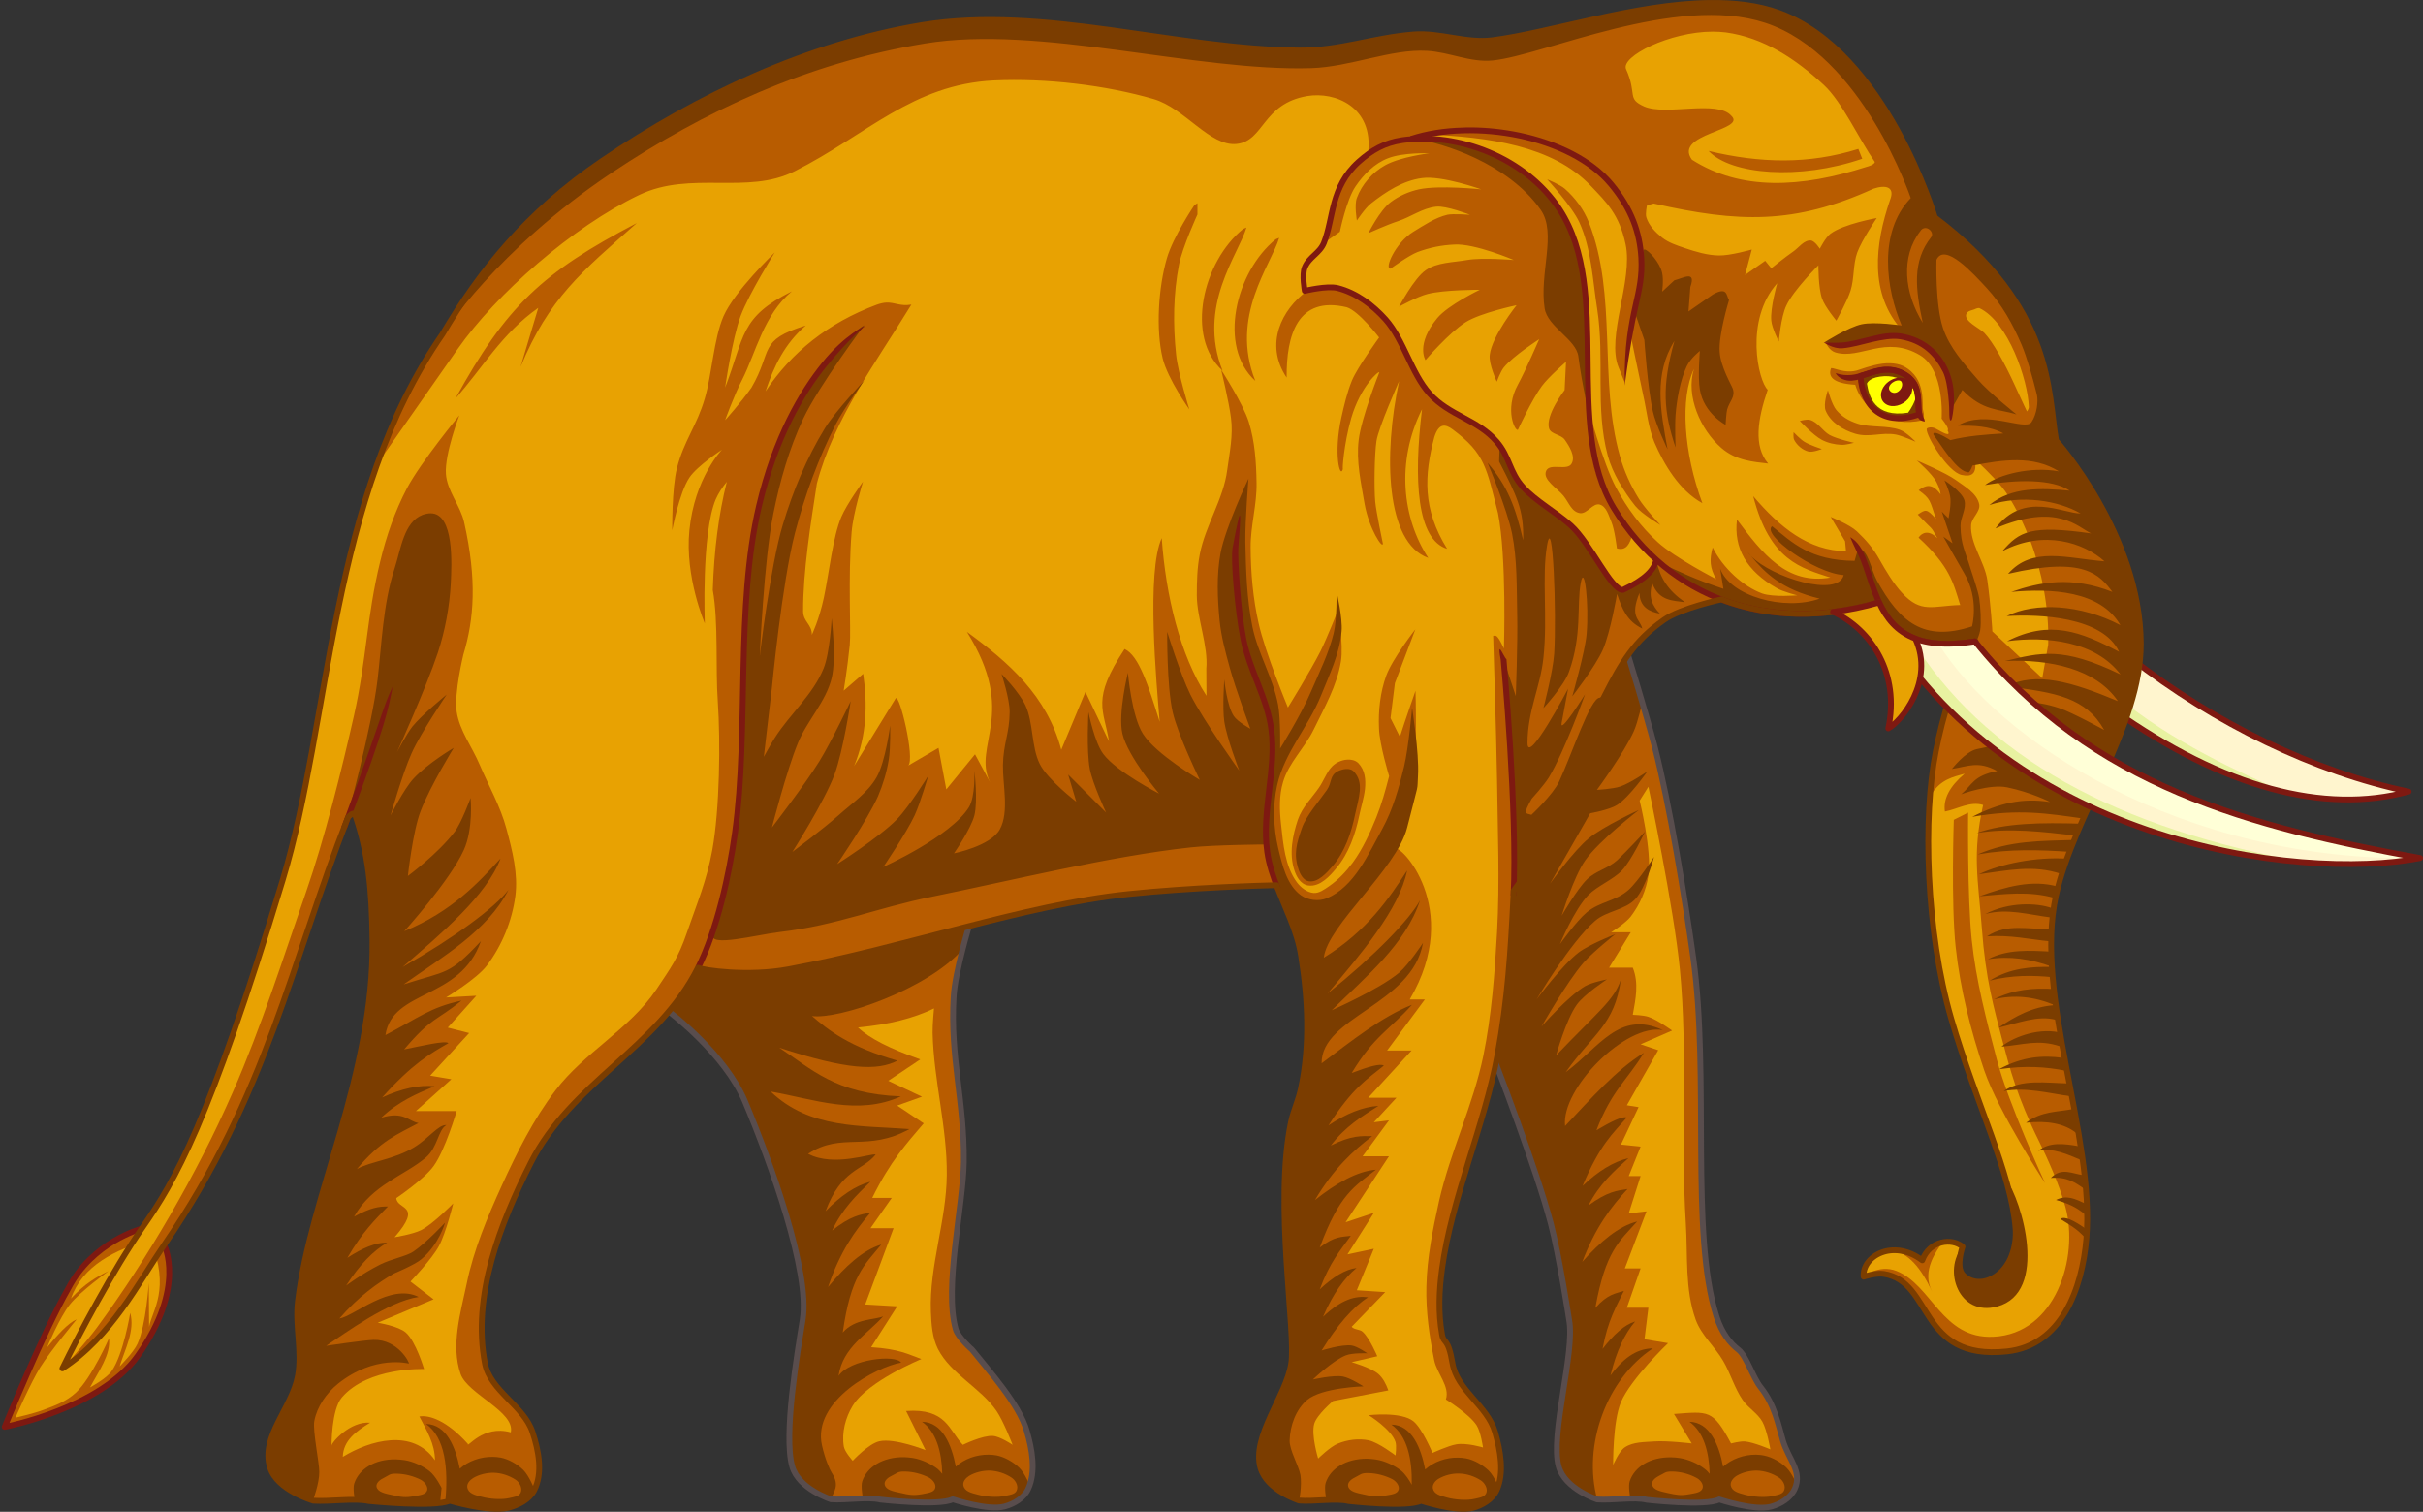 <?xml version="1.0" encoding="UTF-8"?>
<svg width="155.34mm" height="96.921mm" fill-rule="evenodd" stroke-linejoin="round" stroke-width="28.222" preserveAspectRatio="xMidYMid" version="1.2" viewBox="0 0 15534 9692.1" xml:space="preserve" xmlns="http://www.w3.org/2000/svg" xmlns:ooo="http://xml.openoffice.org/svg/export">
 
 <rect x="0" y="0" width="15534" height="9692.1" fill="#333333" stroke="none"/>
 
 <defs class="TextShapeIndex">
  
 </defs>
 <defs class="EmbeddedBulletChars">
  
  
  
  
  
  
  
  
  
  
 </defs>
 
 <g transform="translate(-968.08 -1586.3)"><path d="m5265 8078s352 266 480 571c163 388 419 1094 369 1399-33 207-124 738-67 939 41 145 248 211 248 211 97 7 238-18 317 2 0 0 378 43 464-2 0 0 224 75 333 46 59-16 124-53 151-113 51-111 25-255-10-373-49-170-239-380-350-519 0 0-90-78-105-132-75-264 48-794 52-1069 5-391-89-673-65-1063 9-160 103-467 103-467l89-196-1892 283-273 329z" fill="#e8a202"/><path d="m7082 7975c9-160 103-467 103-467l89-196-1892 283-273 329 156 154s352 266 480 571c163 388 419 1094 369 1399-33 207-124 738-67 939 41 145 248 211 248 211 97 7 238-18 317 2 0 0 378 43 464-2 0 0 224 75 333 46 59-16 124-53 151-113 51-111 25-255-10-373-49-170-239-380-350-519 0 0-90-78-105-132-75-264 48-794 52-1069 4-321-59-570-68-865zm-135 233c7 305 94 605 91 910-2 294-113 583-102 877 3 81 9 167 45 239 83 162 273 248 376 398 45 66 103 217 103 217s-80-54-126-57c-67-5-193 57-193 57-90-94-105-236-364-217l125 251s-198-79-296-57c-69 15-171 125-171 125s-51-56-57-91c-15-88 10-186 57-262 97-158 440-299 440-299-83-30-142-65-322-76l167-262-205-12 182-489h-148l136-194h-125c117-238 223-352 330-478l-170-114 159-57-216-102 205-137c-193-68-328-136-399-205 196-18 358-59 487-122 0 0-10 104-9 157z" fill="#b85c00"/><path d="m7274 7312-89 196s-30-19-45 164c-226 257-791 451-966 428 103 89 239 198 548 286-130 67-323 59-758-83 205 134 357 296 780 312-278 126-557 18-835-31 253 242 578 216 889 241-272 149-431 16-649 158 164 88 409-6 433 5-84 105-219 90-321 363 95-98 190-163 287-189-90 88-180 174-245 313 118-94 180-102 246-115-100 117-196 251-272 477 111-134 224-237 341-272-109 133-195 198-247 564 78-91 206-80 259-104-102 116-258 196-286 382 73-108 369-139 401-85-154 26-572 243-507 531 21 92 50 155 62 174 55 85 12 121-5 171 0 0-207-66-248-211-57-201 34-732 68-939 49-305-207-1011-370-1399-128-305-480-571-480-571l-156-154 273-329zm-395 3389c132 3 190 149 217 288 53-50 133-78 211-77 18 0 35 2 52 5 51 11 106 42 144 79 37 36 70 120 70 120l-29 47-91 63-110 21-115-11-179-44-2 21-104-4-141 5-144-4-159-26s-13-71-3-101c31-94 133-156 267-155 19 1 38 2 56 5 58 9 118 38 160 70 10 9 21 20 30 32-4-145-39-270-130-334zm435 313c-44-1-95 11-133 34-21 13-41 36-37 60 7 39 49 49 92 60 50 14 127 20 178 8 33-8 69-10 75-44 6-27-13-58-36-73-41-27-90-43-139-45zm-544 6c-49-1-48 10-90 30-23 11-45 32-40 54 7 34 53 43 101 53 56 13 83 18 139 8 37-8 77-10 84-40 6-24-15-52-40-66-45-23-100-38-154-39z" fill="#7b3d00"/><path d="m5265 8078s352 266 480 571c163 388 419 1094 369 1399-33 207-124 738-67 939 41 145 248 211 248 211 97 7 238-18 317 2 0 0 378 43 464-2 0 0 224 75 333 46 59-16 124-53 151-113 51-111 25-255-10-373-49-170-239-380-350-519 0 0-90-78-105-132-75-264 48-794 52-1069 5-391-89-673-65-1063 9-160 103-467 103-467l89-196-1892 283-273 329z" fill="none" stroke="#594d4d" stroke-linejoin="miter" stroke-width="37"/><path d="m11405 5784s117 379 172 591c96 374 194 972 247 1354 105 756-21 1765 148 2295 35 111 89 175 142 216 51 40 91 176 142 240 89 112 112 236 143 343 35 118 126 198 75 309-28 60-92 97-151 113-109 29-333-46-333-46-87 45-465 2-465 2-78-20-220 5-317-2 0 0-206-66-247-211-57-201 106-733 67-939 0 0-64-417-118-621-93-352-355-1032-355-1032l-252-575 1007-2230z" fill="#e8a202"/><path d="m11480 6719s79 319 56 478c-13 95-55 188-113 265-33 43-126 101-126 101h126l-139 227h152c40 100 18 201 0 302 0 0 68 2 100 13 56 18 152 88 152 88l-202 88 113 38-201 353 75 12-113 240 126 13-76 189h76l-76 239 114-13-139 366h101l-88 252h138l-25 202 151 25s-239 229-302 378c-53 125-50 403-50 403s37-88 75-113c54-36 125-33 189-38 80-6 240 13 240 13l-114-189c222-16 248-31 366 189 0 0 58-15 88-13 57 5 164 51 164 51s-21-123-51-177-90-87-126-139c-53-77-78-170-126-252-53-91-140-164-176-264-70-195-50-411-63-618-34-541 14-1086-38-1626-38-395-202-1172-202-1172zm139-166c82 367 159 850 205 1176 105 756-21 1765 148 2295 35 111 89 175 142 216 51 40 91 176 142 240 89 112 112 236 143 343 35 118 126 198 75 309-28 60-92 97-151 113-109 29-333-46-333-46-87 45-465 2-465 2-78-20-220 5-317-2 0 0-206-66-247-211-57-201 106-733 67-939 0 0-64-417-118-621-93-352-355-1032-355-1032l-252-575 1007-2230 95 193s117 379 172 591z" fill="#b85c00"/><path d="m11405 5784-95-193-1007 2230 252 575s262 680 355 1032c54 204 118 621 118 621 39 206-124 738-67 939 41 145 247 211 247 211-95-348 60-772 357-969-88 3-173 41-272 174 38-157 92-269 158-346-69 21-138 84-209 176 35-186 87-269 137-372-54 18-102 18-183 109 65-364 153-426 268-554-119 30-236 129-352 259 85-223 186-354 290-467-66 10-129 16-250 105 69-136 163-219 256-303-97 23-195 84-294 178 113-269 195-336 283-438-23-12-98 24-194 81 98-255 193-316 304-496-177 108-340 294-505 469-27-239 388-659 627-615-280-129-406 109-623 270 181-254 311-300 354-595-44 135-143 202-416 488 0 0 64-231 133-326 49-68 193-162 193-162s-97 19-139 43c-110 64-280 259-280 259s162-286 269-409c60-69 204-183 204-183s-166 65-236 118c-107 82-269 301-269 301s217-368 376-505c74-64 192-68 258-140 67-72 119-269 119-269s-103 158-163 211c-82 73-182 74-268 144-68 57-172 204-172 204s92-223 183-316c58-58 159-98 215-157 63-67 147-248 147-248s-123 132-179 184c-59 53-137 67-194 123-64 63-161 232-161 232s77-250 151-355c90-129 344-323 344-323s-228 104-323 183c-98 81-247 290-247 290l258-452s121-21 172-53c81-52 194-215 194-215s-110 75-172 96c-49 17-151 22-151 22s177-241 237-377c27-61 54-187 54-187-47-156-92-302-92-302z" fill="#7b3d00"/><path d="m11799 10701c131 3 190 149 216 288 54-49 134-78 212-77 17 1 35 2 52 6 51 10 106 42 143 78s71 120 71 120l-29 47-91 63-110 21-115-10-179-45-2 22-104-5-141 5-144-4-159-25s-13-72-3-102c31-94 132-156 266-154 19 0 38 2 57 5 57 9 117 37 159 70 11 8 21 19 31 31-4-144-39-269-130-334zm435 313c-44-1-95 11-133 34-21 13-41 37-37 61 7 38 48 48 92 60 50 13 126 20 177 8 34-8 70-11 76-45 6-27-13-58-36-73-41-27-91-43-139-45zm-544 6c-49-1-48 10-90 30-23 12-45 33-40 54 7 35 53 43 101 54 56 12 82 18 139 7 37-7 76-10 84-40 6-24-15-52-41-65-45-24-99-39-153-40z" fill="#7b3d00"/><path d="m11405 5784s117 379 172 591c96 374 194 972 247 1354 105 756-21 1765 148 2295 35 111 89 175 142 216 51 40 91 176 142 240 89 112 112 236 143 343 35 118 126 198 75 309-28 60-92 97-151 113-109 29-333-46-333-46-87 45-465 2-465 2-78-20-220 5-317-2 0 0-206-66-247-211-57-201 106-733 67-939 0 0-64-417-118-621-93-352-355-1032-355-1032l-252-575 1007-2230z" fill="none" stroke="#594d4d" stroke-linejoin="miter" stroke-width="37"/><path d="m2020 9567s144 268-168 710c-241 341-854 457-854 457s249-613 409-890c155-296 463-379 463-379z" fill="#b85c00"/><path d="m2020 9567s144 268-168 710c-241 341-854 457-854 457s249-613 409-890c155-296 463-379 463-379z" fill="none" stroke="#7e1911" stroke-linejoin="miter" stroke-width="37"/><path d="m1924 10092c20-107 138-236 9-560-229 66-437 169-510 379 91-98 167-140 241-176 0 0-180 129-248 214-65 81-146 275-146 275 67-80 132-154 190-180 0 0-166 199-234 308-63 102-159 323-159 323s117-27 173-48c80-29 154-56 217-115 98-92 210-346 210-346 12 105-66 210-122 315 0 0 106-57 139-105 75-106 119-373 119-373 31 114-32 228-68 343 0 0 90-90 115-146 55-121 72-390 72-390z" fill="#e8a202"/><path d="m14629 5805c536 419 1185 733 1781 856-541 147-1186-24-1886-519-10 14 102-328 105-337z" fill="#fff5ce"/><path d="m16410 6661c-541 147-1186-24-1886-519-6 8 28-100 59-196 351 354 1223 825 1827 715z" fill="#fff5ce"/><path d="m15612 6664c-341-78-707-251-1089-522-4 5 8-34 24-87 341 286 786 486 1065 609z" fill="#e8f2a1"/><path d="m14629 5805c536 419 1185 733 1781 856-541 147-1186-24-1886-519-10 14 102-328 105-337z" fill="none" stroke="#7e1911" stroke-linejoin="round" stroke-width="37"/><path d="m11928 1605c160-2 311 15 447 65 683 249 998 1310 998 1310 768 581 723 1125 777 1431 0 0 539 602 543 1300 2 527-430 1101-544 1616-141 642 250 1546 195 2200-27 318-158 686-510 723-572 60-468-447-789-497-51-8-129 18-129 18-11-129 187-247 376-105 47-129 192-145 258-87 0 0-45 127 2 180 32 37 106 67 191 22 124-66 155-220 147-319-28-358-251-794-412-1344-163-560-183-1299-99-1716 44-219 116-486 255-704-395 63-537-74-619-250-362 106-710 96-1011-19 0 0-260 56-366 130-193 134-276 278-383 488-98 192-177 533-261 731-85 199-297 485-322 519 0 10 0 21-1 31-18 362-37 662-102 1018-81 446-296 926-356 1375-19 139-25 282 0 420 11 65 38 14 67 185 30 175 223 271 273 441 34 118 61 262 10 373-28 60-93 97-152 113-108 29-333-46-333-46-86 45-464 2-464 2-79-20-220 5-317-3 0 0-207-65-248-210-57-201 164-460 197-667 33-201-112-1024-1-1550 18-82 47-135 64-216 59-278 45-572 0-853-25-156-101-300-157-449-91 2-551 15-951 57-672 70-1435 345-2176 482-261 49-549 7-582-10-260 518-812 734-1072 1251-198 393-377 854-294 1286 34 176 249 271 305 440 39 118 68 262 11 373-31 60-103 97-169 113-122 29-373-46-373-46-96 45-519 2-519 2-88-20-246 5-355-2 0 0-231-66-277-211-63-200 140-383 178-589 29-157-19-320 0-478 82-685 487-1450 478-2313-4-337-28-562-111-805-9-27-46 15-46 15-364 929-517 1778-1179 2742-166 243-340 589-652 791 104-214 321-626 518-910 199-286 421-656 894-2219 311-1026 299-2454 1025-3502 239-405 539-781 1023-1110 614-417 1318-749 2051-871 779-128 1630 157 2419 163 264 2 470-82 734-103 169-13 337 59 505 37 371-48 914-233 1391-239z" fill="#e8a202"/><path d="m11928 1605c160-2 311 15 447 65 683 249 998 1310 998 1310 768 581 723 1125 777 1431 0 0 539 602 543 1300 2 527-430 1101-544 1616-141 642 250 1546 195 2200-27 318-158 686-510 723-572 60-468-447-789-497-51-8-129 18-129 18s97-81 210-37c227 89 292 438 622 422 397-18 550-506 462-831-41-152-123-328-168-419-144-290-191-478-235-644-57-218-109-398-133-724-25-325-62-473 8-791-82-26-163 26-245 42-12-81 31-162 127-243-76 22-153 36-214 133v-168l99-392 173-416c-347 54-526-63-629-254-852 241-1371-194-1542-416-8-10-16-19-24-29 3 3 5 6 7 9-17 57-38 107-100 89 0 0-13-118-36-172-17-40-31-96-73-109-44-13-81 60-126 55-56-7-72-68-108-112-40-49-136-103-110-160 24-52 136 4 163-46 26-46-14-110-45-154-24-33-89-33-100-72-24-85 100-245 100-245l9-181s-111 96-154 154c-64 85-154 281-154 281-16 16-90-127 0-290 51-94 136-290 136-290s-166 106-227 181c-21 26-45 91-45 91s-53-114-45-172c14-120 172-318 172-318s-230 48-327 109c-106 67-257 243-257 243s-65-100 76-270c70-84 272-181 272-181s-227-1-335 27c-64 16-182 81-182 81s95-182 171-234c74-51 176-49 265-65 98-17 299 0 299 0s-250-107-381-99c-84 4-157 19-236 48-57 22-172 106-172 106-45 7 30-166 145-236 69-42 139-90 218-109 35-8 145 0 145 0s-152-59-216-52c-92 10-161 66-248 94-65 21-187 76-187 76s73-147 143-199c53-40 117-68 181-82 130-28 399 0 399 0s-253-90-380-72c-121 16-231 87-327 163-37 29-90 109-90 109s-17-100 0-145c32-87 100-164 181-209 99-55 283-77 283-77s-166-7-265 32c-86 33-157 105-208 181-58 85-100 290-100 290l-101 71c63-159 42-357 222-519 86-76 166-122 279-139 359-53 811 103 1010 444 187 323 171 753 175 1140 1 39 2 79 3 117 2 7 96 366 184 529 69 128 158 249 266 347 109 100 375 237 375 237-41-70-45-124-23-203 67 133 195 250 318 295 71 25 225 12 225 12s-93-23-133-47c-193-109-276-257-254-439 162 217 318 420 599 372-188-62-388-107-495-522 172 202 356 350 595 353l-6-64-92-156s121 49 167 92c60 57 106 110 146 182 39 69 90 155 144 213 123 134 195 83 373 78-44-142-67-249-267-432 23-34 66-51 121 4-48-86-21-42-126-152 51-34 57-39 117 28-41-120-34-128-111-184 44-33 87-47 140 26 0 0 1-25-26-78s-126-139-126-139 189 81 249 125c59 43 136 85 151 156 9 47-49 86-52 133-8 119 87 236 104 354 22 158 33 329 32 328l320 300 38-214c4-119-7-239-28-355-39-212-116-422-231-605-41-66-133-157-195-215-37-35 35 117-101 86-89-20-227-248-224-294 0-8 30-18 58-3 40 22 103 61 76 11 0 0 18-4-38-75 0 0 22-310-138-406-223-133-383 29-542-18-39-11-60-57-60-57l489-83c-215-234-177-555-80-837 34-84-26-100-106-73-508 231-866 218-1409 95l-43 12s-12 52-4 77c16 52 58 95 100 129 42 33 94 50 144 67 72 24 146 47 221 48 71 2 211-38 211-38l-43 163 129-91 39 48s91-73 139-106c37-25 70-76 115-72 26 3 57 53 57 53s36-72 68-96c83-63 297-101 297-101s-96 142-125 221c-28 78-18 166-43 245-21 67-91 192-91 192s-72-87-91-140c-25-68-24-215-24-215s-160 159-206 259c-34 71-48 230-48 230s-44-87-48-134c-8-81 38-240 38-240-211 237-122 626-61 683-65 190-92 361 3 473-93-11-206-18-300-100-134-116-230-334-176-506-89 187-67 534 54 860-150-82-248-253-307-389-40-95-49-201-72-302-30-137-86-412-86-412l-34 326-38-93c-81-194 94-558 45-789-41-192-121-268-224-376-246-258-651-312-1064-330l-91 27-181 36-91 55c35-292-210-393-390-363-289 49-276 289-453 307-171 18-332-230-533-288-304-88-685-135-1025-119-519 26-812 348-1275 582-303 154-666-6-997 152-429 205-918 636-1164 988l-538 769 206-482 235-383c239-405 539-781 1023-1110 614-417 1318-749 2051-871 779-128 1630 157 2419 163 264 2 470-82 734-103 169-13 337 59 505 37 371-48 914-233 1391-239zm21 184c-275 0-593 160-556 241 73 163 2 188 116 239 140 61 469-45 559 60 100 93-374 114-253 281 313 200 698 182 1123 45 0 0 46-11 50-30-101-146-210-385-326-493-180-167-387-305-630-338-27-3-55-5-83-5zm933 752 25 63c-402 138-842 103-985-50 330 79 642 87 960-13zm-1995 195s82 33 114 61c66 58 121 133 153 214 185 469 62 1013 199 1498 27 97 69 190 122 275 38 62 138 168 138 168s-119-70-161-122c-72-90-146-210-176-321-83-306-19-626-68-940-30-188-36-385-115-558-48-104-206-275-206-275zm-2242 153v72s-96 209-118 321c-37 188-39 384-19 576 12 120 85 353 85 353s-138-194-171-327c-45-187-27-457 27-642 40-138 176-340 176-340zm-3594 127c-353 311-565 484-746 923l114-379c-235 165-357 386-531 581 326-591 553-806 1163-1125zm3908 29c-50 173-318 503-153 918-241-219-126-700 132-909zm210 66c-51 173-319 503-153 917-242-219-127-699 131-908zm-3234 94s-165 263-219 408c-54 147-99 458-99 458 126-327 93-451 428-617-181 149-230 392-319 567-54 105-109 259-109 259s102-113 169-209c139-239 39-303 348-398-134 115-205 262-258 422 166-249 399-438 712-555 25-9 45-13 63-14 54-2 87 25 160 13-224 367-495 727-606 1148-39 253-89 562-88 819 1 67 57 83 56 150 0 0 47-97 77-238 35-166 57-388 112-518 34-81 139-226 139-226s-63 199-73 323c-24 293-3 636-12 724-17 165-39 293-39 293l125-108c29 197 23 394-58 591 0 0 249-405 266-433 24-38 126 388 81 430l194-113 50 266 184-225 96 178c-116-234 183-436-148-963 268 196 513 409 605 756l155-371 151 317c-32-204-116-265 100-592 93 43 152 236 225 467-21-250-86-962 13-1178 26 369 118 751 287 1011l-1-174c13-147-60-321-61-469 0-88 2-177 19-264 36-186 152-353 176-541 15-111 39-223 24-334-13-104-63-308-63-308s139 214 177 334c39 125 48 259 50 390 3 139-39 276-38 415 1 162 15 326 51 485 41 186 188 541 188 541s146-236 208-359c43-86 113-264 113-264s37 219 19 327c-25 156-107 298-176 440-57 116-159 210-195 334-26 86-23 181-13 270 14 128 25 268 101 372 25 34 65 65 107 69 36 3 70-23 101-44 58-40 109-94 151-151 64-88 110-189 151-290 34-85 59-174 82-264 0 0-62-202-65-307-5-113 8-230 46-336 40-110 187-298 187-298l-131 345-28 224 60 120c31-99 100-295 100-295s13 413-18 616c-22 136-91 261-114 397 24-41 442 376 95 966h97l-242 327h157l-278 303h181l-145 157 97-12-169 230h169l-278 423 181-60-169 266 169-36-109 266 182 12-215 222c16 20 51 15 70 32 45 40 94 157 94 157l-164 38s123 35 170 75c30 26 50 64 65 106l-354 68s-103 86-121 146c-21 72 25 223 25 223s78-77 127-96c61-25 132-34 197-21 64 14 172 97 172 97s8-59 0-86c-27-83-172-172-172-172s210-25 288 40c57 48 121 202 121 202s103-47 152-55c66-12 172 20 172 20s-14-100-41-142c-46-72-197-166-197-166 27-84-58-166-75-252-31-155-54-314-50-472 4-184 41-367 81-547 72-317 218-614 284-932 53-260 73-527 88-792 18-325 4-651 0-976-5-308-25-925-25-925 15 2 22-20 69 82 0 0 19-584-38-868-74-287-80-380-291-537-46-34-88-42-117 49-65 245-77 461 82 717-193-59-217-438-161-895-169 337-125 702 40 953-273-96-289-662-187-1133 0 0-132 296-145 383-13 86-16 304-8 390 6 65 49 268 49 268 0 39-88-93-117-253-23-136-55-275-38-412 17-142 132-432 132-432 0-15-120 87-180 293-48 169-58 335-53 325-18 70-62-95-10-329 18-81 37-162 68-238 36-86 174-275 174-275s-131-171-208-194c-315-75-387 178-385 451-145-216-29-438 128-553l180-34 227 97 140 155 107 203 97 194 145 135 130 68 75 44 145 119 145 290 327 245 302 409c143-63 165-126 233-189 104 80 174 160 406 239 0 0-260 56-366 130-193 134-276 278-383 488-98 192-177 533-261 731-85 199-297 485-322 519 0 10 0 21-1 31-18 362-37 662-102 1018-81 446-296 926-356 1375-19 139-25 282 0 420 11 65 38 14 67 185 30 175 223 271 273 441 34 118 61 262 10 373-28 60-93 97-152 113-108 29-333-46-333-46-86 45-464 2-464 2-79-20-220 5-317-3 0 0-207-65-248-210-57-201 164-460 197-667 33-201-112-1024-1-1550 18-82 47-135 64-216 59-278 45-572 0-853-25-156-101-300-157-449-1088-38-2161 354-3127 539-261 49-549 7-582-10-260 518-812 734-1072 1251-198 393-377 854-294 1286 34 176 249 271 305 440 39 118 68 262 11 373-31 60-103 97-169 113-122 29-373-46-373-46-96 45-519 2-519 2-88-20-246 5-355-2 0 0-231-66-277-211-63-200 140-383 178-589 29-157-19-320 0-478 82-685 487-1450 478-2313-4-337-28-562-111-805-9-27 317-911-46 15-364 929-517 1778-1179 2742-166 243-340 589-643 785 0 0 146-166 212-255 169-230 325-471 468-718 149-257 286-523 405-795 182-416 319-850 468-1279 118-339 229-784 308-1134 81-360 80-628 168-987 39-162 94-321 171-468 90-170 336-468 336-468s-94 246-86 374c7 111 93 204 117 312 83 370 64 619-5 848 0 0-60 244-43 365 18 123 100 227 148 342 58 136 133 267 171 409 38 141 76 289 57 433-21 159-86 316-182 444-67 88-262 205-262 205l194-11-183 204 137 35-250 273 136 23-227 204h261s-73 250-148 353c-61 85-239 205-239 205 5 78 174 38-11 251 0 0 118-19 171-46 79-41 205-171 205-171s-46 189-92 274-182 227-182 227l148 114-358 150s132 21 180 63c65 57 117 234 117 234s-359-14-527 182c-68 79-66 309-66 309 0-21 120-158 247-147-90 55-172 114-175 219 174-107 449-184 591 22-1-107-52-188-100-281 61-11 176 25 311 176-7 32 95-125 275-74 29-133-278-246-322-375-63-182-1-388 39-577 45-219 133-428 226-632 97-212 202-423 343-608 184-243 477-394 647-647 94-141 140-202 195-362 67-194 127-332 164-533 47-260 53-691 35-954-15-207 5-507-32-712 8-251 37-484 90-694-28 34-54 73-71 112-93 221-70 796-70 796s-129-298-99-597c33-336 209-517 209-517s-158 103-209 179c-66 99-110 338-110 338s-3-269 30-398c46-180 127-269 179-448 45-151 57-382 120-527 70-160 328-408 328-408zm7722 356c-8 0-15 1-23 5-21 11-51 10-60 34-16 46 85 89 116 121 56 58 134 201 195 335 56 123 78 168 78 168 5-7 14-22 12-31-6-170-131-544-318-632zm-571 354c30 1 59 6 86 19 151 79 115 249 125 282 6 21 11 59-10 66-91 20-197 11-274-44-39-28-112-63-151-185-153-9-172-58-156-103-1-19 90 41 180 7 62-21 134-44 200-42zm-399 173s26 94 54 127c37 44 81 69 135 87 83 27 191 10 273 40 43 16 100 76 100 76s-88-39-127-46c-92-16-169 21-259-5-78-23-158-72-190-147-18-43 14-132 14-132zm-135 189c7-1 13 0 19 1 52 14 81 71 127 97 48 26 156 50 156 50s-54 15-81 13c-43-2-87-12-125-32-55-29-141-121-141-121s24-7 45-8zm-85 80s43 46 70 62c34 21 111 46 111 46s-58 23-86 16c-38-10-73-40-91-74-8-15-4-50-4-50zm-1310 18c18 187 60 352 159 470-83-141-137-297-159-470zm-1550 2081c23-1 49 3 69 22 44 45 49 107 43 167-7 59-26 118-36 167-25 120-67 245-149 342-20 24-44 52-74 75-29 22-65 40-105 34-27-4-46-21-60-39-13-18-22-39-28-57-36-107-12-225 22-326 29-83 93-143 135-205 16-22 30-53 47-83 17-31 38-62 74-80 18-9 39-16 62-17zm3979 340s-6 537 23 815c27 260 94 515 161 768 73 280 309 792 309 792s-301-460-390-723c-87-256-154-522-183-791-30-278-12-815-12-815zm-165 2755c-32 49-138 179-66 316-70-151-153-252-263-266 54-5 128 11 200 65 25-67 76-104 129-115z" fill="#b85c00"/><path d="m11928 1605c160-2 311 15 447 65 683 249 999 1310 999 1310l57 44c709 565 667 1089 720 1387 0 0 539 602 543 1300 2 497-381 1034-520 1525l9-47c-182-61-346-22-528 2 142-68 368-112 561-100l16-44c-186-12-374-20-585 17 206-91 412-86 618-93l11-28c-216-25-432-51-635-16 177-65 417-68 668-60l16-33c-229-32-411-64-713-11 171-88 323-123 498-95 4 0-123-63-274-94-108-23-291 42-295 45 75-64 75-118 231-150-122-66-183-30-290-13 0 0 86-111 159-127 152-33 312-60 467-36 90 14 253 104 253 104s-133-133-213-181c-83-51-176-91-272-109-62-12-190 0-190 0s150-70 231-77c85-8 173 9 254 36s287 140 287 140c-116-206-307-241-628-279 193-97 419-30 716 94-140-207-437-270-724-257 228-53 365-96 741 86-162-214-477-247-727-213 272-139 471-62 718 68-105-226-515-242-721-229 183-91 473-76 729 58-128-222-446-236-700-213 187-64 385-103 649 0-83-110-180-230-669-116 154-178 378-99 618-80-130-118-388-206-655-65 109-127 183-169 570-114-84-38-218-201-614-32 182-243 433-95 546-96-143-83-377-121-585-54 141-117 331-109 515-92-110-76-344-72-543-36 91-69 294-120 474-88-168-104-360-74-554-37 0 0-11 32-23 43-74 3-179-177-228-242-7-38 109 36 109 36 111-28 226-36 340-43-90-49-191-50-292-50 179-108 431 38 472-22 35-52 44-133 35-175-29-117-63-237-98-321-56-131-127-259-223-363-86-93-270-297-323-182 0 0-9 286 42 438 42 126 136 230 223 330 73 84 248 223 248 223-113-36-215-20-347-157l-66 116s8-142-17-207c-26-67-76-127-132-173-50-40-111-71-174-83-65-12-133 5-198 17-48 9-92 37-140 41-53 5-157-16-157-16s153-98 239-116c84-18 256 8 256 8-100-232-153-597 58-817 0 0-308-919-934-1124-572-187-1420 210-1747 242-144 14-277-54-421-62-229-13-491 103-740 111-748 23-1739-279-2477-158-753 124-1415 432-2015 833-727 486-1079 1030-1079 1030 239-405 539-781 1023-1110 614-417 1318-749 2051-871 779-128 1630 157 2419 163 264 2 470-82 734-103 169-13 337 59 505 37 371-48 914-233 1391-239zm2246 5631-7 35h-3c3-12 6-23 10-35zm-10 35c-5 19-9 37-14 56-31 142-36 296-26 457-137-50-274-71-411-48 126-66 266-56 404-49l-5-66c-133-12-250-42-405-32 133-87 266-40 399-50l11-71c-140-17-280-61-421-22 153-79 331-72 427-38l16-65c-160-46-321-25-481-11 169-60 337-110 506-61zm-40 513c1 0 3 1 4 1h-4zm0 1c2 26 4 53 6 79l-2-13c-130-13-262-14-404 22 133-82 267-90 400-88zm6 79 9 64c-1 0-2-1-3-1l-6-63zm6 63c59 537 248 1132 209 1600-45-36-34-45-168-126 27-21 88 10 165 64v-89c-43-32-79-65-193-97 69-35 126-5 183 21v-91c-56-40-112-80-216-71 70-72 140-25 210-18l-12-95c-93-39-185-82-278-61 71-58 163-46 257-30l-15-85c-76-60-184-80-321-65 101-76 201-68 302-88l-18-82c-142-20-285-59-427-33 112-79 271-52 418-49l-24-82c-121-24-254-34-424-9 150-82 282-90 407-73l-16-74c-141-47-234-9-375 2 59-50 218-122 367-92l-20-80c-113-31-242 22-366 50 106-72 217-134 360-144-133-55-257-68-390-37 128-65 257-74 385-66zm-4146-5454c13 0 30 2 49 4-28 2-55 4-81 8-5-8 7-12 32-12zm49 4c45-2 91-2 138 2 303 25 617 184 791 450 233 358 159 866 190 1323 0 0-48-199-71-381-14-109-197-189-216-307-36-223 79-484-25-632-208-298-630-431-807-455zm3274 571c-13 0-26 6-35 22-124 161-103 393 17 586-46-216-70-393 55-551 16-23-10-56-37-57zm-1804 138h4c26 5 97 85 111 149 11 49 0 121 0 121l79-73c55-13 141-67 102 43l-12 157 157-109c95-53 84 8 103 36 0 0-68 220-60 332 6 97 77 215 84 236 18 53-20 79-36 133-6 22-10 99-10 99s-139-72-165-226c-14-81 0-248 0-248s-60 47-84 98c-42 88-65 218-72 315-5 69 0 206 0 206-76-230-90-387-7-683-134 213-90 446-44 695 0 0-76-159-94-242-34-150-55-459-55-459l-61-177 36-170 18-223c0-6 2-9 6-10zm-5e3 485s-289 384-391 599c-91 193-150 401-192 610-61 300-87 914-87 914s66-571 148-845c65-215 152-426 270-618 69-112 252-305 252-305s-132 180-182 279c-113 221-199 457-262 697-84 324-148 992-148 992l-52 444s45-82 70-121c97-153 245-277 313-445 41-100 52-322 52-322s31 259 0 383c-37 153-158 273-217 418-72 175-166 540-166 540s214-278 305-426c76-123 200-384 200-384s-48 320-104 471c-66 176-270 496-270 496s202-151 296-235c86-77 187-144 244-244 57-99 87-331 87-331s3 146-9 218c-13 80-37 160-69 235-69 155-262 435-262 435s272-173 383-287c80-82 201-279 201-279s-50 172-87 253c-55 117-201 331-201 331s432-194 549-383c42-68 35-235 35-235s23 194 0 287c-23 89-131 244-131 244s236-47 294-154c61-112 18-284 20-412 2-137 42-203 43-340 1-83-52-244-52-244s113 115 154 203c50 109 37 264 90 372 49 101 235 244 235 244l-52-174 243 243s-85-181-104-278c-23-120-9-366-9-366s38 194 96 270c88 116 357 253 357 253s-201-238-235-384c-30-127 35-391 35-391s24 278 96 391c84 133 365 296 365 296s-139-283-174-435c-38-167-35-514-35-514s85 274 148 401c87 173 314 488 314 488s-80-206-96-314c-13-89 0-270 0-270s16 168 61 235c25 37 106 81 106 81s-97-261-133-395c-27-98-54-197-64-298-14-144-20-291 6-433 32-167 179-477 179-477s-22 271-20 407c4 181 9 364 45 541 35 172 133 329 165 502 17 92 13 280 13 280s133-213 197-363c52-121 115-247 146-375 22-86 19-267 19-267s40 169 32 254c-13 145-79 280-133 414-80 197-234 365-280 572-29 130-24 271 6 401 26 109 55 239 147 305 45 32 114 40 165 19 176-73 264-279 356-445 68-124 107-263 140-401 29-123 51-375 51-375s46 288 38 432c-7 115 11 18-70 337-68 267-510 624-534 833 281-173 421-385 534-559-50 250-299 538-509 788 301-242 525-473 592-597-93 283-345 487-566 705 0 0 306-135 432-241 62-53 153-191 153-191-71 397-652 473-650 772 193-144 386-299 579-375-141 158-245 202-386 437 105-40 185-63 206-47-104 85-197 137-355 383 114-76 221-119 320-125-106 67-213 133-305 254 135-67 198-61 265-60-122 94-245 205-367 410 136-108 269-185 391-195-135 107-232 152-360 499 96-75 143-67 199-75-66 93-133 166-199 343 85-79 165-129 236-137-78 64-151 165-215 313 121-114 210-136 289-125-99 63-198 180-298 341 0 0 129-41 193-32 37 6 100 50 100 50s-94-4-137 13c-82 31-212 155-212 155s130-30 193-19c48 9 131 63 131 63s-266 7-361 87c-72 61-110 166-112 261-1 62 58 159 69 220 11 69-8 164-8 164s-207-65-248-210c-57-201 164-460 197-667 33-201-112-1024-1-1550 18-82 47-135 64-216 59-278 45-572 0-853-25-156-101-300-157-449l-54-173-19-88s-324 2-479 19c-515 56-1145 212-1653 315-361 73-612 184-978 227-157 19-458 100-430 16 68-203 115-461 142-653 90-655 2-1449 153-2093 207-879 675-1160 675-1160zm6567 286c29 1 60 8 92 24 130 67 87 198 106 262-225 82-366-40-377-246 57-16 115-42 179-40zm-2493 465 94 211 70 106 318 235 176 270 135 123c83-47 169-94 212-182 25 107 71 184 182 262-77-11-167-7-209-122-27 89 1 146 49 195-65-11-130-41-131-133-64 159 0 162 18 229-98-47-130-126-162-222 0 0-42 244-90 355-49 112-197 301-197 301s83-288 92-400c16-194-14-457-38-326-26 144 10 332-75 569-31 89-164 233-164 233s61-231 69-349c16-251-8-920-46-692-34 200 5 460-23 719-19 185-102 339-102 547 0 145 260-349 260-349l-41 218c-16 83 150-183 150-183s-132 367-232 533c-31 50-110 137-110 137-61 107-36 91-2 103 0 0 138-128 178-214 82-176 200-537 260-537l31-12c-98 192-177 533-261 731-85 199-297 485-322 519 0 10 0 21-1 31l-1-660-58-842 74 223s13-347 9-521 1-350-33-521c-32-157-157-454-157-454 128 150 178 281 228 496 6-196-44-289-154-504zm2851 244s111 70 128 127c15 55-26 109-25 166 2 122 30 158 65 275 12 39 47 136 55 188 8 54 14 152 6 206-3 22-21 64-21 64-376 61-549-69-633-241-630 173-971-3-944-13l-230-87-203-147c110 50 199 95 385 157l-21-130c63 177 412 274 638 193-247-60-350-165-440-273 135 139 558 268 594 122-185-12-529-261-459-313 132 106 242 219 529 222l23-80c65 6 83 138 120 206 146 265 299 396 610 294 0 0 48-175-50-340-27-45-134-235-134-235l59 42-69-203 43 43s21-97 10-144c-9-44-36-99-36-99zm-9704 211c151 1 134 329 128 451-8 149-36 299-82 440-75 226-263 641-263 641s60-115 99-165c62-77 220-205 220-205s-166 244-225 376c-58 128-135 399-135 399s84-167 146-235c92-100 259-198 259-198s-148 239-212 404c-51 132-82 417-82 417s189-139 299-282c44-57 103-218 103-218s19 198-44 335c-89 196-381 519-381 519 306-126 477-313 617-466-89 238-382 483-628 696 335-190 593-382 679-495-137 265-418 426-672 606 282-91 288-56 495-277-133 380-567 307-612 602 213-111 285-177 488-221-164 133-191 104-368 313 110-22 266-60 284-40-116 66-230 131-425 348 124-57 237-82 336-72-116 49-231 97-342 202 144-44 173 22 239 34-136 73-242 112-395 295 87-49 238-61 366-139 96-58 156-147 208-143-54 30-55 143-132 208-136 116-344 173-460 379 106-58 160-66 217-65-80 81-166 166-260 329 97-63 183-100 255-97-88 51-175 139-263 275 0 0 101-76 220-136 73-36 164-51 211-82 84-57 203-185 203-185s-38 140-153 235c-41 35-175 91-175 91-102 59-225 145-349 288 93-14 328-230 508-138-193 27-474 234-593 313 0 0 240-36 304-38 157-4 234 150 226 152 0 0-218-59-454 129-74 60-135 147-152 240-11 62 32 263 32 326 1 70-40 181-40 181s-229-63-275-208c-63-200 140-383 178-589 29-157-19-320 0-478 82-685 487-1450 478-2313-4-337-28-562-111-805-9-27-51 15-51 15s160-586 195-887c25-208 34-482 109-709 40-123 59-297 179-343 20-7 37-10 53-10zm8440 246c8 10 16 19 24 28-9-9-17-18-24-28zm-2572 1393c18-1 36 3 47 14 73 73 32 175 11 276-24 118-65 239-143 331-40 46-94 108-154 99-34-5-56-45-66-77-33-98-12-168 22-265 25-75 114-177 159-242 36-52 16-93 72-122 15-7 34-13 52-14zm4229 2625c106 146 276 731-54 821-248 68-352-237-222-383 0 0-45 127 2 180 32 37 106 67 191 22 124-66 155-220 147-319-8-100-31-207-64-321zm-10128 1574c132 3 190 149 217 287 53-49 133-77 211-76 18 0 35 2 52 5 51 10 106 42 144 79 36 36 70 120 70 120l-29 47-91 63-110 21-115-11-188-47s-1-4-1-6l-36 15c20-209 0-410-124-497zm6189 4c132 3 190 150 217 288 54-49 133-78 212-76 17 0 34 2 51 5 52 10 106 42 144 78 37 36 71 121 71 121l-29 47-92 62-110 21-115-10-188-47s0-4-1-6l-30 12-1 9-104-4-140 5-144-4-159-26s-13-71-3-101c31-94 132-156 266-155 19 1 38 2 57 5 57 9 117 38 159 70 30 23 57 68 70 92 3-166-29-314-131-386zm-6383 223c19 1 38 2 57 5 57 9 117 38 159 70 41 32 78 108 78 108l-10 102-104-4-140 5-144-4-159-26s-13-71-3-101c31-94 132-157 266-155zm629 86c-44-1-95 11-133 34-21 13-41 36-37 60 7 39 49 49 92 60 50 14 127 20 178 8 33-8 69-11 75-44 6-27-13-59-36-74-41-26-90-43-139-44zm5607 2c-49-1-48 9-90 30-23 11-45 32-40 54 7 34 53 43 101 53 56 13 82 18 139 7 37-7 76-9 84-39 6-24-15-52-41-66-45-23-100-38-153-39zm583 3c-45-2-96 11-134 34-20 12-40 36-36 60 7 38 48 48 91 60 51 14 127 20 178 8 33-8 69-11 76-45 5-27-14-58-37-73-40-26-90-43-138-44zm-6811 1c-49-2-48 9-90 30-23 11-45 32-41 54 8 34 54 43 102 53 56 13 82 18 139 7 37-7 76-9 84-39 5-24-16-52-41-66-45-23-100-38-153-39z" fill="#7b3d00"/><path d="m13257 4113c-13 54-38 95-56 119-215 34-251-107-264-186 0 0 8-34 82-45 166-26 238 112 238 112z" fill="#ff0"/><path d="m13195 4019c41 25 44 80 7 124-38 44-101 60-142 35s-44-80-7-124c25-29 62-47 98-47 16 1 31 5 44 12zm-54 6c-14-1-36 7-52 25-21 25-6 43 5 50 11 6 34 11 55-14 21-24 15-51 4-58-3-1-7-3-12-3z" fill="#7e1911"/><path d="m13014 5448c-697 203-1343-19-1699-603-327-537-5-1389-348-1916-216-331-651-497-1010-444-113 17-194 63-279 139-180 162-159 360-222 519-28 69-95 89-123 158-19 46 0 150 0 150s142-35 211-18c119 30 226 110 308 202 117 133 163 343 281 475 126 141 308 165 431 308 84 98 81 195 167 290 82 91 218 165 308 247 128 116 259 419 334 413 147-69 197-129 212-185" fill="none" stroke="#7e1911" stroke-linejoin="miter" stroke-width="37"/><path d="m13273 4242c-19-64 24-195-106-262-103-52-189-8-271 16 11 206 152 328 377 246z" fill="none" stroke="#7e1911" stroke-linejoin="miter" stroke-width="37"/><path d="m10393 2403c106 0 215 12 320 34 240 51 464 157 598 318 135 163 188 320 198 484 7 121-13 202-38 314s-54 256-87 505c-4-253 26-400 51-513 25-112 43-188 37-304-9-157-59-305-190-462-126-152-342-256-577-306-234-49-487-44-684 21l-12-35c103-34 219-52 339-55 15-1 30-1 45-1zm-3875 1270s-107 84-250 261c-144 178-313 464-416 901-150 639-63 1433-153 2091-37 271-115 626-239 873l-33-17c120-240 198-592 235-861 90-651 2-1446 154-2094 104-442 276-735 423-916 147-182 279-238 279-238zm6590 48c16 0 32 1 47 3 154 25 253 118 303 231 37 84 42 167 34 251-5 45-12 87-21 74-4-5-6-21-6-53 0 0 0-44-6-99-5-54-16-119-34-156-52-104-134-188-276-211-51-8-114 3-179 18-65 16-131 35-190 40-61 5-120-38-120-38s69 5 117 1c54-4 119-23 184-38 33-8 66-16 99-20 16-2 32-3 48-3zm-45 218c36-1 74 6 113 26 45 23 72 54 88 87 15 33 19 68 21 99s1 60 5 79c11 50 16 33 18 59-35-6-45-21-54-52-5-26-4-54-6-84-1-29-5-59-18-85-12-27-33-51-70-70-79-41-144-20-214 3-34 11-69 23-106 26s-86-14-104-49c41 14 70 14 101 12 31-3 63-13 98-24 35-12 72-23 113-27h15zm-4147 952h1c6 6-4 124-10 209-4 69 14 394 51 582 38 192 151 371 178 574 37 267-61 535-25 789 11 80 37 157 67 233l-34 14c-31-78-58-158-70-241-38-267 60-535 26-790-26-193-139-371-178-571-39-197-64-518-52-589 28-152 41-207 46-210zm3914 139c51 30 79 81 101 136 53 134 85 286 173 391 89 106 234 169 528 122l5 37c-301 48-464-20-561-135s-128-272-179-402c-21-52-47-99-67-149zm-2247 719c1-1 1-1 2 0 9 5 32 59 41 63 0 0 91 984 63 1517l-36-2c26-526-64-1512-64-1512-9-48-9-65-6-66zm-7097 238c-28 140-41 234-270 846-8 23-17 46-25 69l-35-13c9-23 17-46 26-69 228-612 240-702 304-833z" fill="#7e1911"/><path d="m11928 1605c160-2 311 15 447 65 683 249 998 1310 998 1310 768 581 723 1125 777 1431 0 0 539 602 543 1300 2 527-430 1101-544 1616-141 642 250 1546 195 2200-27 318-158 686-510 723-572 60-468-447-789-497-51-8-129 18-129 18-11-129 187-247 376-105 47-129 192-145 258-87 0 0-45 127 2 180 32 37 106 67 191 22 124-66 155-220 147-319-28-358-251-794-412-1344-163-560-183-1299-99-1716 44-219 116-486 255-704-395 63-537-74-619-250-362 106-710 96-1011-19 0 0-260 56-366 130-193 134-276 278-383 488-98 192-177 533-261 731-85 199-297 485-322 519 0 10 0 21-1 31-18 362-37 662-102 1018-81 446-296 926-356 1375-19 139-25 282 0 420 11 65 38 14 67 185 30 175 223 271 273 441 34 118 61 262 10 373-28 60-93 97-152 113-108 29-333-46-333-46-86 45-464 2-464 2-79-20-220 5-317-3 0 0-207-65-248-210-57-201 164-460 197-667 33-201-112-1024-1-1550 18-82 47-135 64-216 59-278 45-572 0-853-25-156-101-300-157-449-91 2-551 15-951 57-672 70-1435 345-2176 482-261 49-549 7-582-10-260 518-812 734-1072 1251-198 393-377 854-294 1286 34 176 249 271 305 440 39 118 68 262 11 373-31 60-103 97-169 113-122 29-373-46-373-46-96 45-519 2-519 2-88-20-246 5-355-2 0 0-231-66-277-211-63-200 140-383 178-589 29-157-19-320 0-478 82-685 487-1450 478-2313-4-337-28-562-111-805-9-27-46 15-46 15-364 929-517 1778-1179 2742-166 243-340 589-652 791 104-214 321-626 518-910 199-286 421-656 894-2219 311-1026 299-2454 1025-3502 239-405 539-781 1023-1110 614-417 1318-749 2051-871 779-128 1630 157 2419 163 264 2 470-82 734-103 169-13 337 59 505 37 371-48 914-233 1391-239z" fill="none" stroke="#7b3d00" stroke-linejoin="miter" stroke-width="37"/><path d="m13014 5448c82 176 223 312 616 250 749 932 1786 1195 2854 1389-775 151-2703-88-3521-1625 17-4 34-9 51-14z" fill="#ffffd7"/><path d="m16484 7087c-775 151-2703-88-3521-1625 17-4 34-9 51-14 63 135 161 247 381 263 383 619 1557 1405 3089 1376z" fill="#fff5ce"/><path d="m15754 7116c-910-68-2170-487-2791-1654 17-4 34-9 51-14 42 90 100 170 199 218 466 776 1342 1236 2541 1450z" fill="#e8f2a1"/><path d="m13014 5448c82 176 223 312 616 250 749 932 1786 1195 2854 1389-775 151-2703-88-3521-1625 17-4 34-9 51-14z" fill="none" stroke="#7e1911" stroke-linejoin="round" stroke-width="37"/><path d="m13247 5680c-120-45-186-132-232-231-100 28-198 49-295 60 248 114 429 398 354 747 80-42 300-301 173-576z" fill="#e8a202"/><path d="m13247 5680c-120-45-186-132-232-231-100 28-198 49-295 60 248 114 429 398 354 747 80-42 300-301 173-576z" fill="none" stroke="#7e1911" stroke-linejoin="miter" stroke-width="37"/></g>
</svg>
